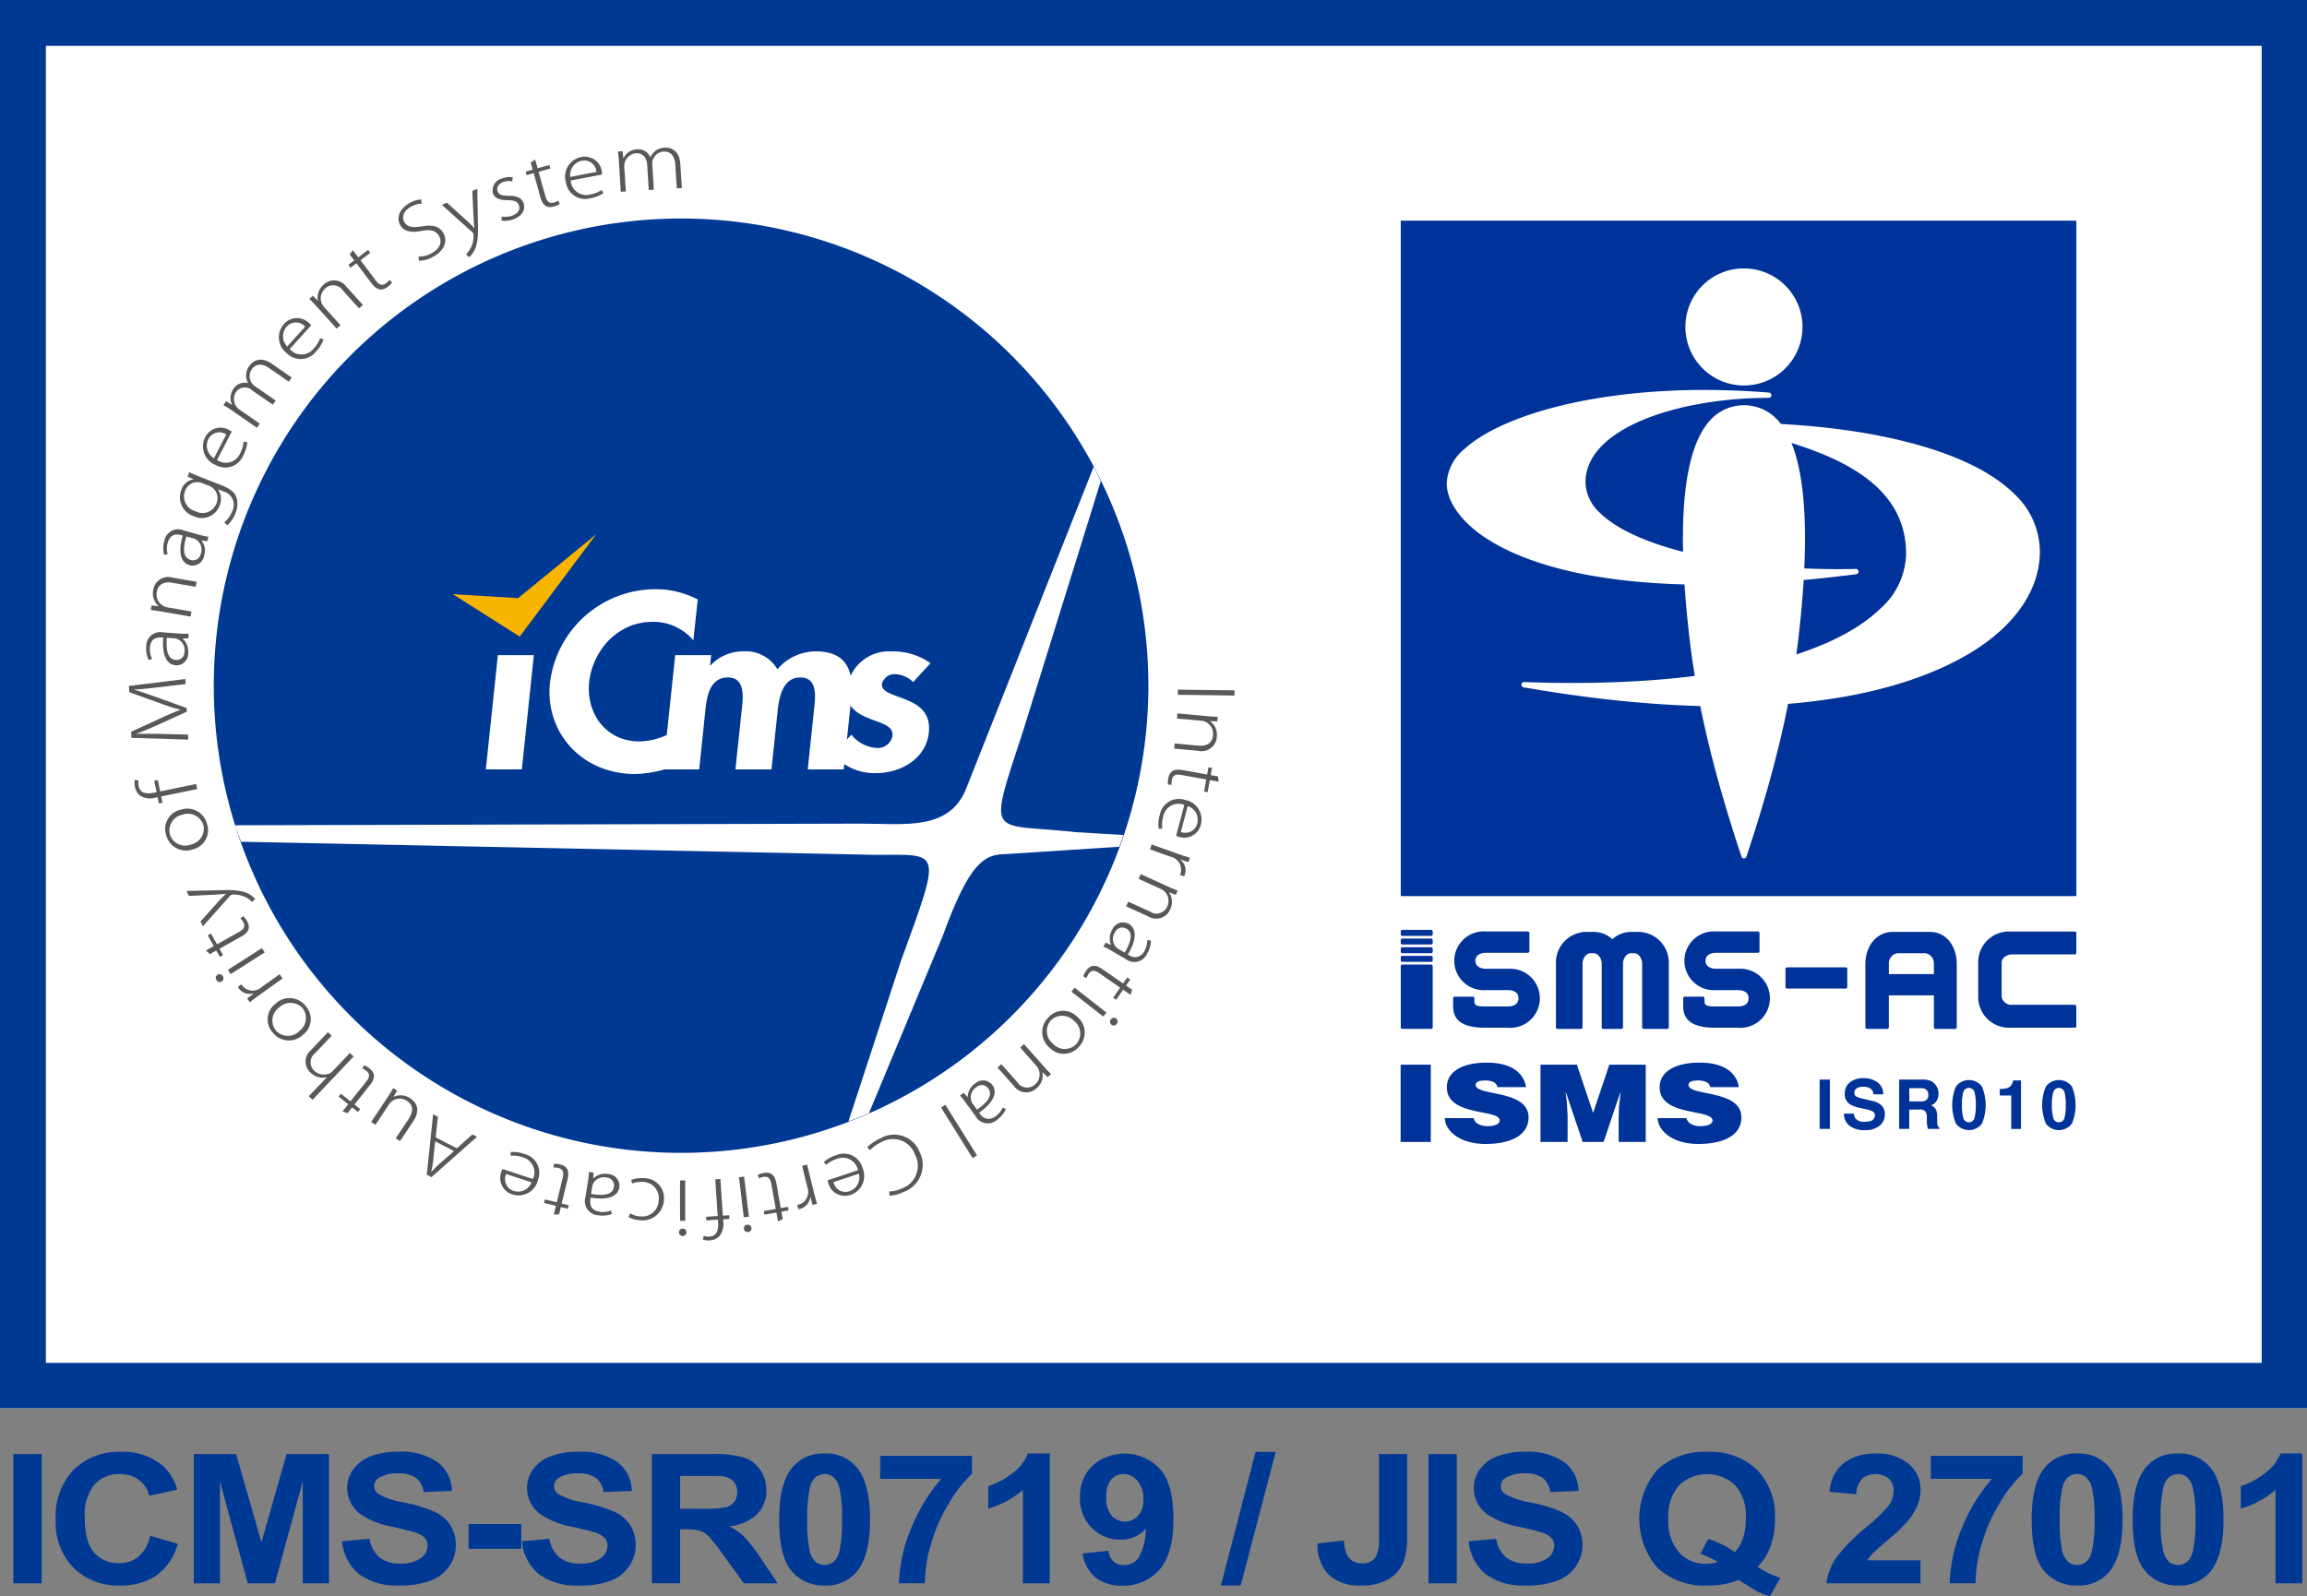 <svg xmlns="http://www.w3.org/2000/svg" xmlns:xlink="http://www.w3.org/1999/xlink" width="295" height="204.176" viewBox="0 0 295 204.176">
  <rect x="0" y="0" width="295" height="204.176" fill="#808080" stroke="none"/>
  <defs>
    <clipPath id="clip-path">
      <rect id="長方形_283" data-name="長方形 283" width="295" height="204.176" fill="none"/>
    </clipPath>
    <clipPath id="clip-path-2">
      <rect id="長方形_286" data-name="長方形 286" width="105.774" height="137.51" fill="none"/>
    </clipPath>
  </defs>
  <g id="グループ_435" data-name="グループ 435" transform="translate(-1385 -16376)">
    <rect id="長方形_288" data-name="長方形 288" width="295" height="180.12" transform="translate(1385 16376)" fill="#fff"/>
    <g id="グループ_434" data-name="グループ 434" transform="translate(1385 16376)">
      <g id="グループ_431" data-name="グループ 431">
        <g id="グループ_430" data-name="グループ 430" clip-path="url(#clip-path)">
          <path id="パス_150" data-name="パス 150" d="M134.892,75.482A59.754,59.754,0,1,1,75.14,15.73a59.757,59.757,0,0,1,59.752,59.752" transform="translate(11.952 12.221)" fill="#003994"/>
          <path id="パス_151" data-name="パス 151" d="M124.381,80.339c-10.937-1.221-11.319,1.151-6.79-12.648l10.024-32.237c-.307-.618-.577-1.258-.9-1.864l-16.2,40.9c-2.091,5.741-7.9,4.762-13.64,4.762l-79.959.211c.222.72.524,1.4.771,2.106l81.161,1.676c8.336,0,8.5-.942,3.22,13.553L95.35,117.341c.88-.336,1.759-.67,2.619-1.045l9.46-22.736c3.357-9.235,5.247-10.415,8.062-10.415l14.489-.938c.181-.5.373-.992.547-1.5Z" transform="translate(13.142 26.097)" fill="#fff"/>
          <path id="パス_152" data-name="パス 152" d="M39.567,61.774H34.962L36.5,47.156H41.1Z" transform="translate(27.162 36.636)" fill="#fff"/>
          <path id="パス_153" data-name="パス 153" d="M57.942,48.964a6.689,6.689,0,0,0-5.206-2.379c-4.647,0-7.712,3.867-8.121,7.738-.4,3.779,1.963,7.563,6.473,7.563a8.846,8.846,0,0,0,5.75-2.376l-.549,5.2a15.032,15.032,0,0,1-5.768,1.342c-6.973,0-11.571-5.446-10.917-11.637a13.6,13.6,0,0,1,13.5-12A11.652,11.652,0,0,1,58.5,43.726Z" transform="translate(30.721 32.95)" fill="#fff"/>
          <path id="パス_154" data-name="パス 154" d="M53.726,48.674h.066a5.645,5.645,0,0,1,4.14-1.786,4.694,4.694,0,0,1,4.4,2.287,6.456,6.456,0,0,1,4.949-2.287c4.108,0,4.831,2.793,4.5,5.983l-.968,9.11h-4.6l.808-7.685c.149-1.425.528-4.074-1.745-4.074-2.5,0-2.783,3.065-2.946,4.588l-.753,7.172H56.967l.782-7.417c.146-1.423.652-4.343-1.747-4.343-2.571,0-2.756,3.037-2.921,4.588l-.75,7.172H47.722l1.541-14.617h4.6Z" transform="translate(37.076 36.428)" fill="#fff"/>
          <path id="パス_155" data-name="パス 155" d="M70.191,50.815A3.48,3.48,0,0,0,67.858,49.8a1.645,1.645,0,0,0-1.651,1.256c-.108,1.073,1.544,1.365,3.117,2.026,1.61.649,3.143,1.67,2.88,4.2-.345,3.241-3.437,5.178-6.827,5.178a6.952,6.952,0,0,1-5.436-2.436L62.3,57.542a4.466,4.466,0,0,0,3.252,1.7,1.889,1.889,0,0,0,2-1.571c.132-1.283-1.445-1.581-2.989-2.209s-3.076-1.484-2.822-3.838a5.392,5.392,0,0,1,5.633-4.732A8.308,8.308,0,0,1,72.416,48.4Z" transform="translate(46.57 36.428)" fill="#fff"/>
          <path id="パス_156" data-name="パス 156" d="M50.928,38.456,40.94,46.633l-8.357-.514,8.561,5.427Z" transform="translate(25.314 29.877)" fill="#f8b500"/>
          <path id="パス_157" data-name="パス 157" d="M92.014,49.738,92,50.4l-7.243-.1.007-.657Z" transform="translate(65.852 38.566)" fill="#595857"/>
          <path id="パス_158" data-name="パス 158" d="M84.495,55.852l.062-.656,3.04.281c.913.085,1.766-.21,1.871-1.342A1.671,1.671,0,0,0,88.035,52.3l-3.182-.293.059-.656,3.888.359c.5.046.856.059,1.26.075l-.052.592-.9-.034v.023a2.149,2.149,0,0,1,.839,2.008,1.925,1.925,0,0,1-2.328,1.766Z" transform="translate(65.646 39.897)" fill="#595857"/>
          <path id="パス_159" data-name="パス 159" d="M90.453,56.4l.094.673-1.139-.2-.277,1.544-.462-.085.281-1.542-3.206-.579c-.65-.117-1.084.034-1.187.617a1.909,1.909,0,0,0-.028.633l-.462-.018a2.346,2.346,0,0,1,.028-.8c.211-1.169,1.068-1.189,1.839-1.052l3.127.563.167-.917.46.082-.165.92Z" transform="translate(65.295 42.908)" fill="#595857"/>
          <path id="パス_160" data-name="パス 160" d="M83.4,61.33a4.22,4.22,0,0,1,.146-1.805,2.478,2.478,0,0,1,3.193-1.9A2.549,2.549,0,0,1,88.79,60.8a2.183,2.183,0,0,1-2.841,1.539c-.139-.039-.219-.069-.327-.11l1.057-3.957a1.977,1.977,0,0,0-2.692,1.457,3.541,3.541,0,0,0-.119,1.562Zm2.834.391a1.564,1.564,0,0,0,2.107-1.1,1.844,1.844,0,0,0-1.231-2.2Z" transform="translate(64.763 44.684)" fill="#595857"/>
          <path id="パス_161" data-name="パス 161" d="M86.578,64.672a1.329,1.329,0,0,0,.114-.259,1.685,1.685,0,0,0-1.249-2.045l-2.692-.956.219-.622L86.4,62.01c.49.172.968.332,1.466.476l-.2.556-.981-.325-.014.039a1.716,1.716,0,0,1,.547,1.884,1.678,1.678,0,0,1-.107.22Z" transform="translate(64.291 47.228)" fill="#595857"/>
          <path id="パス_162" data-name="パス 162" d="M81.038,67.039l.274-.6,2.777,1.267a1.482,1.482,0,0,0,2.207-.652,1.671,1.671,0,0,0-.746-2.205l-2.912-1.324.275-.6,3.554,1.619c.451.206.791.336,1.162.485l-.247.54-.839-.325-.007.021a2.15,2.15,0,0,1,.131,2.17,1.926,1.926,0,0,1-2.779.9Z" transform="translate(62.96 48.887)" fill="#595857"/>
          <path id="パス_163" data-name="パス 163" d="M80.5,70.064a7.613,7.613,0,0,0-1.1-.556l.3-.524.656.3.018-.027a2.132,2.132,0,0,1,.172-1.949,1.5,1.5,0,0,1,2.083-.729c1.048.613,1.059,1.979-.091,3.913a1.329,1.329,0,0,0,2.1-.41,2.7,2.7,0,0,0,.378-1.413l.462.046a3.4,3.4,0,0,1-.473,1.677,1.8,1.8,0,0,1-2.761.688Zm1.631.2c.6-1.038,1.263-2.443.226-3.049a1,1,0,0,0-1.448.421,1.526,1.526,0,0,0,.3,2.09Z" transform="translate(61.689 51.58)" fill="#595857"/>
          <path id="パス_164" data-name="パス 164" d="M84.2,72.583l-.2.65-.949-.657-.894,1.29-.382-.268.892-1.288-2.676-1.857c-.542-.375-1-.423-1.336.068a1.923,1.923,0,0,0-.284.563l-.414-.208a2.356,2.356,0,0,1,.361-.72c.677-.976,1.462-.638,2.107-.192l2.614,1.812.53-.768.386.268-.535.766Z" transform="translate(60.567 54.015)" fill="#595857"/>
          <path id="パス_165" data-name="パス 165" d="M77.1,71.611l.407-.517,4.067,3.181-.4.517Zm5.054,3.533a.476.476,0,0,1,.677-.091.483.483,0,0,1,.062.682.463.463,0,0,1-.67.1.47.47,0,0,1-.069-.689" transform="translate(59.903 55.234)" fill="#595857"/>
          <path id="パス_166" data-name="パス 166" d="M75.965,77.5a2.6,2.6,0,0,1-.215-3.845,2.509,2.509,0,0,1,3.719-.139,2.6,2.6,0,0,1,.222,3.836,2.5,2.5,0,0,1-3.726.147m3.387-.485a2.041,2.041,0,0,0-.313-2.987A2.064,2.064,0,0,0,76.086,74a2.092,2.092,0,0,0,.306,2.991,2.045,2.045,0,0,0,2.96.03" transform="translate(58.27 56.53)" fill="#595857"/>
          <path id="パス_167" data-name="パス 167" d="M71.786,78.159l.492-.437,2.027,2.287a1.482,1.482,0,0,0,2.28.3,1.667,1.667,0,0,0,.211-2.317l-2.12-2.4.489-.439,2.593,2.925c.33.371.583.629.869.915l-.444.393-.636-.634-.018.012a2.151,2.151,0,0,1-.755,2.04,1.929,1.929,0,0,1-2.909-.306Z" transform="translate(55.772 58.391)" fill="#595857"/>
          <path id="パス_168" data-name="パス 168" d="M69.859,80.665a8.034,8.034,0,0,0-.78-.956l.489-.354.478.537.028-.018a2.127,2.127,0,0,1,.947-1.711,1.5,1.5,0,0,1,2.2.181c.709.981.163,2.237-1.672,3.538a1.327,1.327,0,0,0,2.083.474,2.667,2.667,0,0,0,.922-1.134l.4.227a3.416,3.416,0,0,1-1.111,1.343,1.8,1.8,0,0,1-2.8-.5Zm1.411.844c.97-.7,2.148-1.716,1.443-2.69a1,1,0,0,0-1.5-.206,1.531,1.531,0,0,0-.577,2.031Z" transform="translate(53.669 60.426)" fill="#595857"/>
          <rect id="長方形_278" data-name="長方形 278" width="0.657" height="7.627" transform="translate(120.332 141.661) rotate(-31.973)" fill="#595857"/>
          <path id="パス_169" data-name="パス 169" d="M62.407,83.284a5.651,5.651,0,0,1,1.77-1.185,3.478,3.478,0,0,1,4.938,1.8A3.666,3.666,0,0,1,67.034,89a4.287,4.287,0,0,1-1.768.469l-.037-.538a4.078,4.078,0,0,0,1.6-.384,3.064,3.064,0,0,0,1.67-4.369,2.975,2.975,0,0,0-4.289-1.551,4.658,4.658,0,0,0-1.448,1.018Z" transform="translate(48.485 63.465)" fill="#595857"/>
          <path id="パス_170" data-name="パス 170" d="M59.29,84.1a4.212,4.212,0,0,1,1.589-.872,2.474,2.474,0,0,1,3.346,1.624,2.546,2.546,0,0,1-1.53,3.456,2.18,2.18,0,0,1-2.847-1.526,3.029,3.029,0,0,1-.087-.334l3.884-1.292a1.978,1.978,0,0,0-2.7-1.448,3.49,3.49,0,0,0-1.366.759Zm1.228,2.578A1.569,1.569,0,0,0,62.6,87.831,1.843,1.843,0,0,0,63.759,85.6Z" transform="translate(46.063 64.524)" fill="#595857"/>
          <path id="パス_171" data-name="パス 171" d="M57.372,88.977a1.321,1.321,0,0,0,.281-.05,1.684,1.684,0,0,0,1.02-2.168l-.679-2.772.638-.158.867,3.534c.123.5.254.988.407,1.482l-.576.142-.268-1L59.021,88a1.721,1.721,0,0,1-1.27,1.493,2.276,2.276,0,0,1-.243.03Z" transform="translate(44.573 65.128)" fill="#595857"/>
          <path id="パス_172" data-name="パス 172" d="M57.718,90.331l-.6.318-.2-1.137-1.548.274-.08-.458,1.544-.277-.569-3.2c-.116-.652-.407-1.008-.99-.9a1.905,1.905,0,0,0-.6.19l-.142-.437a2.368,2.368,0,0,1,.764-.256c1.169-.206,1.482.592,1.621,1.363l.551,3.131.92-.162.084.46-.92.163Z" transform="translate(42.367 65.581)" fill="#595857"/>
          <path id="パス_173" data-name="パス 173" d="M53.18,84.773l.652-.078.615,5.13-.656.078Zm1.059,6.077a.472.472,0,0,1,.538.416.478.478,0,0,1-.437.522.472.472,0,1,1-.1-.938" transform="translate(41.316 65.801)" fill="#595857"/>
          <path id="パス_174" data-name="パス 174" d="M53.187,90.305a2.443,2.443,0,0,1-.5,1.882,1.924,1.924,0,0,1-1.263.535,2,2,0,0,1-.851-.117l.142-.467a1.561,1.561,0,0,0,.705.1c1.006-.068,1.173-.926,1.111-1.876l-.021-.295-1.482.1L51,89.7l1.482-.1-.316-4.689.659-.043.313,4.688.816-.055.03.466-.816.053Z" transform="translate(39.294 65.935)" fill="#595857"/>
          <path id="パス_175" data-name="パス 175" d="M49.345,91.131a.473.473,0,0,1,.489.474.486.486,0,0,1-.5.469.472.472,0,1,1,.011-.944m-.334-6.161.659,0v5.165l-.656,0Z" transform="translate(37.948 66.014)" fill="#595857"/>
          <path id="パス_176" data-name="パス 176" d="M45.576,85.026a4.06,4.06,0,0,1,1.642-.213,2.538,2.538,0,0,1,2.543,2.809,2.73,2.73,0,0,1-3.115,2.559,3.2,3.2,0,0,1-1.42-.4l.233-.466a2.8,2.8,0,0,0,1.272.386,2.109,2.109,0,0,0,2.362-2.084,2.068,2.068,0,0,0-2.013-2.326,3.378,3.378,0,0,0-1.386.2Z" transform="translate(35.137 65.884)" fill="#595857"/>
          <path id="パス_177" data-name="パス 177" d="M42.465,85.583a7.768,7.768,0,0,0,.123-1.228l.6.1-.043.718.032.005a2.123,2.123,0,0,1,1.88-.544,1.5,1.5,0,0,1,1.43,1.679c-.187,1.2-1.461,1.7-3.678,1.329-.08.5-.254,1.583,1.141,1.805a2.683,2.683,0,0,0,1.455-.156l.121.444a3.33,3.33,0,0,1-1.734.169,1.8,1.8,0,0,1-1.638-2.328Zm.4,1.592c1.183.187,2.735.3,2.923-.89a1,1,0,0,0-.917-1.2,1.524,1.524,0,0,0-1.839,1.031Z" transform="translate(32.714 65.537)" fill="#595857"/>
          <path id="パス_178" data-name="パス 178" d="M41.084,90.221l-.681.053.272-1.123-1.528-.37.112-.453,1.526.368.764-3.166c.153-.638.03-1.08-.546-1.221a2.048,2.048,0,0,0-.631-.062l.048-.462a2.414,2.414,0,0,1,.8.076c1.153.279,1.121,1.135.936,1.9l-.745,3.1.9.215-.107.453-.906-.217Z" transform="translate(30.414 65.087)" fill="#595857"/>
          <path id="パス_179" data-name="パス 179" d="M37.307,82.938a4.18,4.18,0,0,1,1.795.251,2.477,2.477,0,0,1,1.715,3.3,2.549,2.549,0,0,1-3.293,1.859,2.181,2.181,0,0,1-1.372-2.928c.044-.133.084-.213.128-.316l3.888,1.281a1.976,1.976,0,0,0-1.3-2.77,3.5,3.5,0,0,0-1.548-.21Zm-.558,2.8a1.572,1.572,0,0,0,.983,2.175,1.846,1.846,0,0,0,2.262-1.1Z" transform="translate(27.979 64.421)" fill="#595857"/>
          <path id="パス_180" data-name="パス 180" d="M31.527,80.208l.611.315-.288,2.646,2.712,1.393,1.974-1.775.593.306-5.818,5.155-.6-.309Zm.258,3.461-.259,2.5c-.071.533-.149.963-.24,1.391l.027.014a12.164,12.164,0,0,1,.968-.972l1.91-1.693Z" transform="translate(23.859 62.315)" fill="#595857"/>
          <path id="パス_181" data-name="パス 181" d="M28.855,79.432c.27-.407.485-.766.677-1.109l.5.332-.451.755.025.018a2.178,2.178,0,0,1,2.131.226c.645.428,1.391,1.359.35,2.925l-1.683,2.529-.549-.364,1.615-2.424c.6-.906.732-1.748-.163-2.344a1.637,1.637,0,0,0-2.264.361l-1.786,2.687-.549-.362Z" transform="translate(20.751 60.85)" fill="#595857"/>
          <path id="パス_182" data-name="パス 182" d="M25.512,82.8l-.638-.24.721-.906-1.23-.976.293-.366,1.228.977,2.027-2.545c.412-.514.489-.967.023-1.338a1.976,1.976,0,0,0-.54-.323l.235-.4a2.31,2.31,0,0,1,.691.405c.929.741.538,1.505.052,2.116L26.393,81.7l.729.581-.291.366-.729-.583Z" transform="translate(18.93 59.582)" fill="#595857"/>
          <path id="パス_183" data-name="パス 183" d="M24.851,74.3l.48.451L23.213,76.98a1.465,1.465,0,0,0-.1,2.262,1.782,1.782,0,0,0,1.965.322,1.193,1.193,0,0,0,.389-.3l2.186-2.306.48.453-5.251,5.533-.48-.453,2.294-2.415-.018-.016a2.223,2.223,0,0,1-2.043-.572,1.916,1.916,0,0,1,.055-2.911Z" transform="translate(17.086 57.723)" fill="#595857"/>
          <path id="パス_184" data-name="パス 184" d="M20.263,72.568a2.6,2.6,0,0,1,3.838.268,2.507,2.507,0,0,1-.327,3.707,2.6,2.6,0,0,1-3.835-.258,2.5,2.5,0,0,1,.323-3.717m.055,3.422a2.039,2.039,0,0,0,3,.064,2.059,2.059,0,0,0,.407-2.923,2.089,2.089,0,0,0-3.008-.073,2.043,2.043,0,0,0-.4,2.932" transform="translate(14.964 55.817)" fill="#595857"/>
          <path id="パス_185" data-name="パス 185" d="M17.582,71.406a1.313,1.313,0,0,0,.153.245,1.686,1.686,0,0,0,2.392.14l2.317-1.663.386.535-2.957,2.118c-.419.3-.826.6-1.228.931l-.345-.485.826-.615-.025-.037a1.728,1.728,0,0,1-1.859-.625,2.086,2.086,0,0,1-.119-.215Z" transform="translate(13.304 54.484)" fill="#595857"/>
          <path id="パス_186" data-name="パス 186" d="M16.414,71.827a.474.474,0,1,1-.8.5.463.463,0,0,1,.131-.663.471.471,0,0,1,.673.165m5.018-3.582.354.556-4.359,2.772-.354-.556Z" transform="translate(12.061 53.021)" fill="#595857"/>
          <path id="パス_187" data-name="パス 187" d="M15.317,70.8l-.5-.462,1.009-.563-.768-1.372.41-.229.768,1.374,2.838-1.59c.576-.32.819-.711.528-1.23a1.954,1.954,0,0,0-.378-.5l.368-.281a2.431,2.431,0,0,1,.49.64c.579,1.036-.073,1.594-.757,1.976l-2.774,1.551.455.816-.409.227-.455-.814Z" transform="translate(11.512 51.235)" fill="#595857"/>
          <path id="パス_188" data-name="パス 188" d="M13.427,64.181l4.1-.091c2.022-.057,3.627-.069,4.661,1.112l-.364.389a3.276,3.276,0,0,0-2.669-.929.618.618,0,0,0-.174.147L15.51,68.7l-.291-.631,2.4-2.678c.268-.284.586-.6.837-.828l-.007-.021c-.332.037-.761.069-1.2.1l-3.533.179Z" transform="translate(10.432 49.778)" fill="#595857"/>
          <path id="パス_189" data-name="パス 189" d="M13.833,58.351a2.607,2.607,0,0,1,3.4,1.814,2.515,2.515,0,0,1-1.821,3.25,2.6,2.6,0,0,1-3.39-1.805,2.5,2.5,0,0,1,1.812-3.259M12.486,61.5a2.034,2.034,0,0,0,2.71,1.285,2.06,2.06,0,0,0,1.569-2.5,2.091,2.091,0,0,0-2.717-1.294A2.041,2.041,0,0,0,12.486,61.5" transform="translate(9.24 45.227)" fill="#595857"/>
          <path id="パス_190" data-name="パス 190" d="M12.356,58.414a2.422,2.422,0,0,1-1.93-.245,1.89,1.89,0,0,1-.7-1.178,2.03,2.03,0,0,1,0-.855l.482.075a1.663,1.663,0,0,0,0,.714c.2.988,1.079,1.036,2.006.848l.288-.062-.3-1.454.458-.1.3,1.459,4.6-.947.131.647-4.6.942.163.8-.458.094-.163-.8Z" transform="translate(7.521 43.613)" fill="#595857"/>
          <path id="パス_191" data-name="パス 191" d="M16.494,48.878l.032.645-3.378.4c-1.071.124-2.363.274-3.175.3v.03c.816.238,1.69.537,2.76.92l3.932,1.411.02.467L13,54.731c-1.086.487-1.956.858-2.756,1.134v.03c.862-.02,2.1-.02,3.291.009l3.3.084.032.636L9.6,56.4l-.037-.773L13.5,53.812c.906-.416,1.619-.716,2.333-.974l0-.041a23.074,23.074,0,0,1-2.406-.757l-4.1-1.477-.043-.8Z" transform="translate(7.208 37.974)" fill="#595857"/>
          <path id="パス_192" data-name="パス 192" d="M14.715,45.671a7.788,7.788,0,0,0,1.235.016l-.044.6-.718.021,0,.032a2.135,2.135,0,0,1,.7,1.827,1.5,1.5,0,0,1-1.551,1.569c-1.21-.087-1.821-1.313-1.638-3.556-.5-.036-1.6-.114-1.7,1.292a2.7,2.7,0,0,0,.281,1.436l-.434.158a3.371,3.371,0,0,1-.315-1.713,1.8,1.8,0,0,1,2.178-1.83Zm-1.551.538c-.084,1.194-.062,2.749,1.135,2.838a1,1,0,0,0,1.118-1.016,1.528,1.528,0,0,0-1.183-1.745Z" transform="translate(8.171 35.363)" fill="#595857"/>
          <path id="パス_193" data-name="パス 193" d="M16.715,42.132l-.112.647-3.008-.521c-.906-.156-1.777.068-1.971,1.187A1.668,1.668,0,0,0,12.9,45.391l3.152.547-.112.647L12.1,45.919c-.489-.085-.849-.126-1.249-.174l.1-.586.9.1,0-.021a2.156,2.156,0,0,1-.681-2.067A1.933,1.933,0,0,1,13.63,41.6Z" transform="translate(8.426 32.28)" fill="#595857"/>
          <path id="パス_194" data-name="パス 194" d="M16.322,38.779a7.994,7.994,0,0,0,1.208.259l-.163.583-.711-.121-.007.03a2.131,2.131,0,0,1,.322,1.93,1.5,1.5,0,0,1-1.828,1.23c-1.169-.325-1.523-1.647-.9-3.808-.489-.137-1.548-.434-1.926.928a2.691,2.691,0,0,0-.011,1.462l-.455.069a3.4,3.4,0,0,1,.028-1.741,1.8,1.8,0,0,1,2.5-1.363ZM14.694,39c-.323,1.155-.608,2.683.553,3a1,1,0,0,0,1.294-.771,1.529,1.529,0,0,0-.816-1.947Z" transform="translate(9.129 29.615)" fill="#595857"/>
          <path id="パス_195" data-name="パス 195" d="M14.147,33.99c.338.162.7.329,1.253.547l2.847,1.112c1.226.483,1.725.986,1.933,1.58a3.016,3.016,0,0,1-.135,2.022,3.655,3.655,0,0,1-1.052,1.525l-.364-.37a3.376,3.376,0,0,0,.99-1.4,1.771,1.771,0,0,0-1.157-2.571l-.649-.258-.007.021A2.112,2.112,0,0,1,18,38.322a2.419,2.419,0,0,1-3.245,1.317,2.561,2.561,0,0,1-1.635-3.365,1.976,1.976,0,0,1,1.562-1.368l.007-.021-.761-.331Zm1.587,1.372A1.667,1.667,0,0,0,13.6,36.391a1.965,1.965,0,0,0,1.35,2.6,1.9,1.9,0,0,0,2.672-1.015,1.708,1.708,0,0,0-.9-2.234Z" transform="translate(10.058 26.407)" fill="#595857"/>
          <path id="パス_196" data-name="パス 196" d="M20.273,32.636a4.19,4.19,0,0,1-.531,1.732,2.476,2.476,0,0,1-3.529,1.173A2.552,2.552,0,0,1,14.9,32,2.183,2.183,0,0,1,18,31.1a3.143,3.143,0,0,1,.295.178l-1.88,3.637a1.977,1.977,0,0,0,2.943-.844,3.526,3.526,0,0,0,.448-1.5Zm-2.68-.99a1.568,1.568,0,0,0-2.3.625,1.846,1.846,0,0,0,.732,2.408Z" transform="translate(11.341 23.923)" fill="#595857"/>
          <path id="パス_197" data-name="パス 197" d="M24.8,28.169l-.368.531-2.472-1.713c-.9-.625-1.734-.633-2.28.153a1.545,1.545,0,0,0,.371,2.1l2.708,1.875-.368.533L19.738,29.81a1.365,1.365,0,0,0-2.054.217,1.649,1.649,0,0,0,.419,2.228l2.617,1.809-.368.531-3.214-2.223c-.405-.283-.718-.469-1.057-.682l.336-.489.757.471.011-.016a2,2,0,0,1,.208-2.077,1.676,1.676,0,0,1,1.812-.693l.012-.016a2.047,2.047,0,0,1,.185-2.2c.343-.5,1.318-1.333,2.873-.256Z" transform="translate(12.494 20.117)" fill="#595857"/>
          <path id="パス_198" data-name="パス 198" d="M25.769,25.64a4.126,4.126,0,0,1-.951,1.541,2.481,2.481,0,0,1-3.714.236,2.546,2.546,0,0,1-.368-3.764,2.179,2.179,0,0,1,3.229-.073,2.544,2.544,0,0,1,.24.245l-2.742,3.039A1.971,1.971,0,0,0,24.52,26.8a3.529,3.529,0,0,0,.819-1.334ZM23.431,24a1.569,1.569,0,0,0-2.385.02,1.852,1.852,0,0,0,.094,2.516Z" transform="translate(15.59 17.782)" fill="#595857"/>
          <path id="パス_199" data-name="パス 199" d="M29.108,23.321l-.489.441L26.571,21.5a1.483,1.483,0,0,0-2.283-.279,1.668,1.668,0,0,0-.187,2.321l2.145,2.374-.49.441-2.616-2.9c-.334-.37-.593-.622-.88-.906l.442-.4.638.629.018-.014A2.162,2.162,0,0,1,24.1,20.72,1.93,1.93,0,0,1,27.008,21Z" transform="translate(17.294 15.68)" fill="#595857"/>
          <path id="パス_200" data-name="パス 200" d="M25.245,18.578l.389-.558.7.92,1.249-.947.286.371-1.253.947,1.967,2.6c.4.526.819.709,1.292.35a1.957,1.957,0,0,0,.446-.444l.327.327a2.362,2.362,0,0,1-.562.57c-.949.716-1.594.151-2.065-.473L26.1,19.7l-.745.563-.283-.373.743-.563Z" transform="translate(19.478 13.979)" fill="#595857"/>
          <path id="パス_201" data-name="パス 201" d="M31.635,14.906a2.748,2.748,0,0,0-1.395.4c-1.07.611-1.1,1.432-.819,1.923.393.679,1.027.764,2.2.576,1.379-.227,2.26-.075,2.793.853.546.951.217,2.166-1.242,3A3.841,3.841,0,0,1,31.3,22.2l-.057-.538a3.377,3.377,0,0,0,1.736-.457c1-.576,1.311-1.425.888-2.161-.4-.688-1.02-.88-2.187-.673-1.276.27-2.283.133-2.783-.736-.531-.928-.069-2.086,1.135-2.776a3.388,3.388,0,0,1,1.548-.5Z" transform="translate(22.278 11.153)" fill="#595857"/>
          <path id="パス_202" data-name="パス 202" d="M36.326,13.584l.076,4.1c.052,2.024.059,3.627-1.125,4.661l-.389-.368a3.292,3.292,0,0,0,.942-2.665.75.75,0,0,0-.149-.172L31.8,15.651l.636-.29L35.1,17.774c.288.268.6.588.828.84l.021-.009c-.034-.332-.066-.759-.094-1.2l-.169-3.534Z" transform="translate(24.706 10.554)" fill="#595857"/>
          <path id="パス_203" data-name="パス 203" d="M37.965,13.305a2.068,2.068,0,0,0-1.151.08c-.663.238-.876.741-.723,1.171.174.487.6.565,1.42.586.983,0,1.642.211,1.9.94.32.888-.252,1.685-1.329,2.072a3.1,3.1,0,0,1-1.494.16l.044-.524a2.754,2.754,0,0,0,1.318-.1c.808-.29,1.055-.826.878-1.32s-.609-.663-1.468-.67c-.992,0-1.638-.263-1.85-.848a1.582,1.582,0,0,1,1.208-1.946,2.548,2.548,0,0,1,1.318-.128Z" transform="translate(27.532 9.903)" fill="#595857"/>
          <path id="パス_204" data-name="パス 204" d="M38.474,11.863l.569-.377.309,1.112,1.514-.421.124.451-1.514.421.876,3.136c.176.634.5.961,1.071.8A2.02,2.02,0,0,0,42,16.737l.185.423a2.272,2.272,0,0,1-.736.325c-1.143.32-1.533-.444-1.743-1.2l-.853-3.062-.9.251-.124-.451.9-.251Z" transform="translate(29.39 8.924)" fill="#595857"/>
          <path id="パス_205" data-name="パス 205" d="M45.546,15.946a4.151,4.151,0,0,1-1.686.654,2.474,2.474,0,0,1-3.106-2.045,2.545,2.545,0,0,1,1.971-3.227,2.179,2.179,0,0,1,2.621,1.885c.027.14.03.227.044.343l-4.021.773a1.975,1.975,0,0,0,2.484,1.788,3.53,3.53,0,0,0,1.454-.57Zm-.881-2.719a1.568,1.568,0,0,0-1.912-1.422,1.85,1.85,0,0,0-1.441,2.068Z" transform="translate(31.609 8.76)" fill="#595857"/>
          <path id="パス_206" data-name="パス 206" d="M52.636,15.794l-.645.039-.188-3c-.066-1.1-.572-1.754-1.526-1.7a1.547,1.547,0,0,0-1.423,1.589l.2,3.287-.649.041-.2-3.22c-.055-.9-.553-1.535-1.441-1.48a1.643,1.643,0,0,0-1.489,1.708l.2,3.174-.65.041-.238-3.9c-.032-.494-.073-.855-.119-1.256l.59-.036.1.885.025,0a1.992,1.992,0,0,1,1.756-1.121,1.666,1.666,0,0,1,1.665,1l.025,0a2.042,2.042,0,0,1,1.836-1.212c.6-.039,1.864.211,1.979,2.1Z" transform="translate(34.552 8.255)" fill="#595857"/>
          <path id="パス_207" data-name="パス 207" d="M0,0H0V180.122H295V0ZM289.205,174.321H5.867V5.866H289.205Z" fill="#003994" fill-rule="evenodd"/>
          <rect id="長方形_279" data-name="長方形 279" width="3.614" height="16.536" transform="translate(1.709 185.983)" fill="#003994"/>
          <path id="パス_208" data-name="パス 208" d="M16.1,115.244l3.5,1.027a7.208,7.208,0,0,1-2.68,4.021,8.089,8.089,0,0,1-4.755,1.313,8.029,8.029,0,0,1-5.862-2.25,8.223,8.223,0,0,1-2.3-6.152,8.618,8.618,0,0,1,2.308-6.413,8.252,8.252,0,0,1,6.068-2.285,7.808,7.808,0,0,1,5.336,1.795,6.406,6.406,0,0,1,1.832,3.046l-3.577.789a3.48,3.48,0,0,0-1.326-2.031,4.008,4.008,0,0,0-2.449-.745,4.223,4.223,0,0,0-3.229,1.322,6.1,6.1,0,0,0-1.24,4.273q0,3.137,1.221,4.467a4.112,4.112,0,0,0,3.175,1.331,3.8,3.8,0,0,0,2.479-.848,4.793,4.793,0,0,0,1.489-2.662" transform="translate(3.118 81.192)" fill="#003994"/>
          <path id="パス_209" data-name="パス 209" d="M13.944,121.2V104.665h5.409l3.248,11.28,3.211-11.28h5.421V121.2H27.875V108.185L24.323,121.2H20.842L17.3,108.185V121.2Z" transform="translate(10.833 81.316)" fill="#003994"/>
          <path id="パス_210" data-name="パス 210" d="M24.616,115.945l3.517-.316a3.866,3.866,0,0,0,1.288,2.4,4.109,4.109,0,0,0,2.619.766,4.266,4.266,0,0,0,2.632-.681,1.985,1.985,0,0,0,.885-1.6,1.439,1.439,0,0,0-.371-1,3.037,3.037,0,0,0-1.3-.718q-.634-.2-2.895-.721a10.207,10.207,0,0,1-4.078-1.637,4.169,4.169,0,0,1-1.649-3.326,4.03,4.03,0,0,1,.777-2.363,4.8,4.8,0,0,1,2.234-1.674,9.61,9.61,0,0,1,3.524-.576,8,8,0,0,1,5.073,1.365,4.663,4.663,0,0,1,1.788,3.643l-3.612.147a2.772,2.772,0,0,0-1-1.832,3.866,3.866,0,0,0-2.29-.56,4.375,4.375,0,0,0-2.466.6,1.18,1.18,0,0,0-.574,1.025,1.247,1.247,0,0,0,.537,1.006,10.024,10.024,0,0,0,3.321,1.1,18.611,18.611,0,0,1,3.9,1.191,4.891,4.891,0,0,1,1.978,1.681,4.863,4.863,0,0,1-.14,5.293,5.05,5.05,0,0,1-2.417,1.846,10.918,10.918,0,0,1-3.9.6,8.2,8.2,0,0,1-5.215-1.448,6.138,6.138,0,0,1-2.173-4.224" transform="translate(19.125 81.193)" fill="#003994"/>
          <rect id="長方形_280" data-name="長方形 280" width="6.74" height="3.168" transform="translate(59.919 194.938)" fill="#003994"/>
          <path id="パス_211" data-name="パス 211" d="M37.563,115.945l3.515-.316a3.866,3.866,0,0,0,1.288,2.4,4.109,4.109,0,0,0,2.619.766,4.263,4.263,0,0,0,2.632-.681,1.985,1.985,0,0,0,.885-1.6,1.439,1.439,0,0,0-.371-1,3.037,3.037,0,0,0-1.3-.718q-.634-.2-2.895-.721a10.207,10.207,0,0,1-4.078-1.637,4.169,4.169,0,0,1-1.649-3.326,4.03,4.03,0,0,1,.777-2.363,4.8,4.8,0,0,1,2.234-1.674,9.61,9.61,0,0,1,3.524-.576,8,8,0,0,1,5.073,1.365,4.663,4.663,0,0,1,1.788,3.643l-3.612.147a2.772,2.772,0,0,0-1-1.832,3.866,3.866,0,0,0-2.29-.56,4.375,4.375,0,0,0-2.466.6,1.18,1.18,0,0,0-.574,1.025A1.244,1.244,0,0,0,42.2,109.9a10.009,10.009,0,0,0,3.319,1.1,18.61,18.61,0,0,1,3.9,1.191,4.891,4.891,0,0,1,1.978,1.681,4.863,4.863,0,0,1-.14,5.293,5.05,5.05,0,0,1-2.417,1.846,10.918,10.918,0,0,1-3.895.6,8.2,8.2,0,0,1-5.215-1.448,6.129,6.129,0,0,1-2.171-4.224" transform="translate(29.183 81.193)" fill="#003994"/>
          <path id="パス_212" data-name="パス 212" d="M46.909,121.2V104.665h7.607a14.036,14.036,0,0,1,4.169.446,4.045,4.045,0,0,1,2.083,1.585,4.5,4.5,0,0,1,.782,2.6,4.22,4.22,0,0,1-1.185,3.074,5.878,5.878,0,0,1-3.541,1.528,8.436,8.436,0,0,1,1.937,1.388,18.85,18.85,0,0,1,2.056,2.685L63,121.2H58.679l-2.612-3.6a23.474,23.474,0,0,0-1.907-2.429,2.783,2.783,0,0,0-1.086-.689,6.476,6.476,0,0,0-1.82-.187h-.732v6.9Zm3.614-9.542H53.2a14.968,14.968,0,0,0,3.248-.2,1.932,1.932,0,0,0,1.013-.7,2.025,2.025,0,0,0,.366-1.24,1.882,1.882,0,0,0-.483-1.349,2.276,2.276,0,0,0-1.361-.647q-.44-.059-2.637-.057h-2.82Z" transform="translate(36.444 81.316)" fill="#003994"/>
          <path id="パス_213" data-name="パス 213" d="M61.881,104.627a5.06,5.06,0,0,1,4.066,1.715q1.746,2.031,1.747,6.733t-1.759,6.747a5.052,5.052,0,0,1-4.053,1.69,5.287,5.287,0,0,1-4.213-1.855q-1.6-1.855-1.6-6.614,0-4.67,1.759-6.722a5.054,5.054,0,0,1,4.053-1.693m0,2.628a1.8,1.8,0,0,0-1.111.368,2.4,2.4,0,0,0-.757,1.313,16.772,16.772,0,0,0-.354,4.138,16.692,16.692,0,0,0,.316,4,2.751,2.751,0,0,0,.8,1.45,1.871,1.871,0,0,0,2.216-.005,2.4,2.4,0,0,0,.757-1.313,16.656,16.656,0,0,0,.354-4.131,16.7,16.7,0,0,0-.316-4,2.786,2.786,0,0,0-.8-1.454,1.773,1.773,0,0,0-1.105-.368" transform="translate(43.561 81.286)" fill="#003994"/>
          <path id="パス_214" data-name="パス 214" d="M63.34,107.737v-2.944H75.075v2.3a17.156,17.156,0,0,0-2.955,3.79,21.15,21.15,0,0,0-2.29,5.251,18.075,18.075,0,0,0-.775,4.966H65.746a19.831,19.831,0,0,1,1.532-6.992,22.873,22.873,0,0,1,3.865-6.372Z" transform="translate(49.21 81.415)" fill="#003994"/>
          <path id="パス_215" data-name="パス 215" d="M78.982,121.23H75.551V109.284a12.074,12.074,0,0,1-4.432,2.4v-2.875a10.214,10.214,0,0,0,2.918-1.541,5.907,5.907,0,0,0,2.161-2.646h2.784Z" transform="translate(55.253 81.286)" fill="#003994"/>
          <path id="パス_216" data-name="パス 216" d="M78.058,117.406l3.321-.336a2.135,2.135,0,0,0,.634,1.386,1.98,1.98,0,0,0,1.356.451,2.265,2.265,0,0,0,1.807-.9,7.217,7.217,0,0,0,.952-3.744,4.246,4.246,0,0,1-3.236,1.386,5.024,5.024,0,0,1-3.644-1.5,5.256,5.256,0,0,1-1.532-3.92,5.343,5.343,0,0,1,1.617-4.057,6.189,6.189,0,0,1,8.59.407q1.746,1.946,1.747,6.4,0,4.536-1.82,6.543a6.1,6.1,0,0,1-4.737,2.008,5.279,5.279,0,0,1-3.4-1.032,4.861,4.861,0,0,1-1.66-3.087m7.765-6.923a3.435,3.435,0,0,0-.762-2.381,2.322,2.322,0,0,0-1.764-.846,2.043,2.043,0,0,0-1.581.693,3.346,3.346,0,0,0-.629,2.274,3.409,3.409,0,0,0,.684,2.351,2.3,2.3,0,0,0,3.376.028,2.993,2.993,0,0,0,.677-2.12" transform="translate(60.38 81.287)" fill="#003994"/>
          <path id="パス_217" data-name="パス 217" d="M87.86,121.606l4.432-17.1h2.577l-4.481,17.1Z" transform="translate(68.26 81.193)" fill="#003994"/>
          <path id="パス_218" data-name="パス 218" d="M102.666,104.666h3.6v10.468a9.942,9.942,0,0,1-.391,3.158,4.528,4.528,0,0,1-1.9,2.319,6.713,6.713,0,0,1-3.637.872,5.653,5.653,0,0,1-4.078-1.37,5.348,5.348,0,0,1-1.443-4.019l3.406-.361a4.1,4.1,0,0,0,.453,2,1.985,1.985,0,0,0,1.782.892,2.05,2.05,0,0,0,1.709-.636,4.689,4.689,0,0,0,.5-2.646Z" transform="translate(73.662 81.317)" fill="#003994"/>
          <rect id="長方形_281" data-name="長方形 281" width="3.614" height="16.536" transform="translate(182.667 185.983)" fill="#003994"/>
          <path id="パス_219" data-name="パス 219" d="M105.694,115.945l3.517-.316a3.866,3.866,0,0,0,1.288,2.4,4.109,4.109,0,0,0,2.619.766,4.261,4.261,0,0,0,2.63-.681,1.985,1.985,0,0,0,.885-1.6,1.43,1.43,0,0,0-.371-1,3.026,3.026,0,0,0-1.3-.718q-.634-.2-2.893-.721a10.184,10.184,0,0,1-4.078-1.637,4.164,4.164,0,0,1-1.649-3.326,4.04,4.04,0,0,1,.775-2.363,4.81,4.81,0,0,1,2.235-1.674,9.6,9.6,0,0,1,3.522-.576,8,8,0,0,1,5.075,1.365,4.674,4.674,0,0,1,1.788,3.643l-3.614.147a2.758,2.758,0,0,0-1-1.832,3.863,3.863,0,0,0-2.289-.56,4.376,4.376,0,0,0-2.466.6,1.176,1.176,0,0,0-.574,1.025,1.242,1.242,0,0,0,.537,1.006,9.991,9.991,0,0,0,3.321,1.1,18.645,18.645,0,0,1,3.9,1.191,4.9,4.9,0,0,1,1.978,1.681,4.872,4.872,0,0,1-.14,5.293,5.055,5.055,0,0,1-2.418,1.846,10.9,10.9,0,0,1-3.9.6,8.194,8.194,0,0,1-5.213-1.448,6.131,6.131,0,0,1-2.173-4.224" transform="translate(82.115 81.193)" fill="#003994"/>
          <path id="パス_220" data-name="パス 220" d="M133.11,119.228a12.2,12.2,0,0,0,2.893,1.4l-1.331,2.358a8.62,8.62,0,0,1-1.6-.622q-.168-.077-2.4-1.466a10.292,10.292,0,0,1-3.9.709,8.941,8.941,0,0,1-6.463-2.242,9.646,9.646,0,0,1,0-12.605,8.805,8.805,0,0,1,6.363-2.251,8.7,8.7,0,0,1,6.31,2.251,8.348,8.348,0,0,1,2.333,6.3,10.111,10.111,0,0,1-.647,3.765,7.762,7.762,0,0,1-1.562,2.4m-2.905-1.884a4.9,4.9,0,0,0,1.041-1.828,7.936,7.936,0,0,0,.348-2.457,5.962,5.962,0,0,0-1.365-4.281,5.232,5.232,0,0,0-7.165.005,5.935,5.935,0,0,0-1.374,4.275,6.069,6.069,0,0,0,1.374,4.336,4.605,4.605,0,0,0,3.474,1.439,4.555,4.555,0,0,0,1.478-.238,10.887,10.887,0,0,0-2.234-1.038l1.013-1.907a12.667,12.667,0,0,1,3.408,1.693" transform="translate(91.65 81.192)" fill="#003994"/>
          <path id="パス_221" data-name="パス 221" d="M143.465,118.287v2.943H131.437a7.277,7.277,0,0,1,1.173-3.163,21.664,21.664,0,0,1,3.858-3.964,23,23,0,0,0,2.845-2.708,3.313,3.313,0,0,0,.711-1.94,2.114,2.114,0,0,0-.618-1.629,2.784,2.784,0,0,0-3.413.028,2.948,2.948,0,0,0-.732,1.985l-3.419-.316a5.048,5.048,0,0,1,1.917-3.756,6.814,6.814,0,0,1,4.03-1.137,6.124,6.124,0,0,1,4.162,1.318,4.177,4.177,0,0,1,1.516,3.282,5.357,5.357,0,0,1-.434,2.127,8.5,8.5,0,0,1-1.375,2.115,21.131,21.131,0,0,1-2.244,2.111q-1.626,1.373-2.058,1.825a5.571,5.571,0,0,0-.7.881Z" transform="translate(102.115 81.287)" fill="#003994"/>
          <path id="パス_222" data-name="パス 222" d="M138.948,107.737v-2.944h11.735v2.3a17.209,17.209,0,0,0-2.957,3.79,21.211,21.211,0,0,0-2.289,5.251,18.143,18.143,0,0,0-.775,4.966h-3.309a19.87,19.87,0,0,1,1.532-6.992,22.837,22.837,0,0,1,3.867-6.372Z" transform="translate(107.951 81.415)" fill="#003994"/>
          <path id="パス_223" data-name="パス 223" d="M152.019,104.627a5.061,5.061,0,0,1,4.064,1.715q1.743,2.031,1.747,6.733t-1.759,6.747a5.053,5.053,0,0,1-4.051,1.69,5.289,5.289,0,0,1-4.215-1.855q-1.6-1.855-1.6-6.614,0-4.67,1.757-6.722a5.059,5.059,0,0,1,4.057-1.693m0,2.628a1.809,1.809,0,0,0-1.114.368,2.424,2.424,0,0,0-.757,1.313,16.773,16.773,0,0,0-.354,4.138,16.666,16.666,0,0,0,.318,4,2.751,2.751,0,0,0,.8,1.45,1.79,1.79,0,0,0,1.107.361,1.808,1.808,0,0,0,1.111-.366,2.423,2.423,0,0,0,.755-1.313,16.633,16.633,0,0,0,.355-4.131,16.765,16.765,0,0,0-.318-4,2.787,2.787,0,0,0-.8-1.454,1.77,1.77,0,0,0-1.1-.368" transform="translate(113.589 81.286)" fill="#003994"/>
          <path id="パス_224" data-name="パス 224" d="M159.281,104.627a5.063,5.063,0,0,1,4.066,1.715q1.743,2.031,1.747,6.733t-1.759,6.747a5.054,5.054,0,0,1-4.053,1.69,5.287,5.287,0,0,1-4.213-1.855q-1.6-1.855-1.6-6.614,0-4.67,1.757-6.722a5.058,5.058,0,0,1,4.055-1.693m0,2.628a1.8,1.8,0,0,0-1.112.368,2.424,2.424,0,0,0-.757,1.313,16.771,16.771,0,0,0-.354,4.138,16.665,16.665,0,0,0,.318,4,2.739,2.739,0,0,0,.8,1.45,1.871,1.871,0,0,0,2.216-.005,2.424,2.424,0,0,0,.757-1.313,16.657,16.657,0,0,0,.354-4.131,16.67,16.67,0,0,0-.318-4,2.774,2.774,0,0,0-.8-1.454,1.771,1.771,0,0,0-1.1-.368" transform="translate(119.232 81.286)" fill="#003994"/>
          <path id="パス_225" data-name="パス 225" d="M169.118,121.23h-3.431V109.284a12.059,12.059,0,0,1-4.432,2.4v-2.875a10.221,10.221,0,0,0,2.919-1.541,5.907,5.907,0,0,0,2.161-2.646h2.783Z" transform="translate(125.282 81.286)" fill="#003994"/>
          <rect id="長方形_282" data-name="長方形 282" width="86.39" height="86.395" transform="translate(179.117 28.223)" fill="#039"/>
        </g>
      </g>
      <g id="グループ_433" data-name="グループ 433" transform="translate(169.425 18.469)">
        <g id="グループ_432" data-name="グループ 432" clip-path="url(#clip-path-2)">
          <path id="パス_226" data-name="パス 226" d="M121.288,26.722a7.485,7.485,0,1,0,7.486-7.4,7.449,7.449,0,0,0-7.486,7.4" transform="translate(-75.195 -3.455)" fill="#fff"/>
          <path id="パス_227" data-name="パス 227" d="M124.546,31.138c-3.4,3.808-4.284,13.075-2.63,27.544.976,8.552,3.037,17.254,6.678,28.219a.338.338,0,0,0,.641,0c3.641-10.965,5.7-19.667,6.676-28.219,1.656-14.469.769-23.736-2.628-27.546a5.833,5.833,0,0,0-8.737,0" transform="translate(-75.336 4.193)" fill="#fff"/>
          <path id="パス_228" data-name="パス 228" d="M106.389,35.615a6.048,6.048,0,0,0-2.28,4.377c0,1.837,1.13,3.842,3.184,5.649,3.666,3.229,15.8,10.276,49.187,6a.338.338,0,0,0-.05-.673c-14.867.316-28-2.555-32.692-7.145a5.491,5.491,0,0,1-1.882-3.925c0-7.026,12.076-10.816,23.439-10.816a.337.337,0,0,0,.336-.325.332.332,0,0,0-.311-.348c-19.681-1.573-33.978,2.635-38.932,7.211m50.054,16.024h0Z" transform="translate(-88.541 3.337)" fill="#fff"/>
          <path id="パス_229" data-name="パス 229" d="M136.848,30.453a.338.338,0,0,0-.071.668c11.376,2.532,21.9,6.232,21.9,16.078a9.65,9.65,0,0,1-3.316,7.017c-7.01,6.756-23.6,10.171-45.53,9.368a.34.34,0,0,0-.071.673C148.947,71.073,165,61.871,170.075,57.6c3.737-3.14,5.709-6.85,5.709-10.727a10.133,10.133,0,0,0-3.268-7.349c-6.958-6.886-23.562-9.188-35.668-9.069" transform="translate(-84.367 5.187)" fill="#fff"/>
          <rect id="長方形_284" data-name="長方形 284" width="1.308" height="6.308" transform="translate(63.256 119.617)" fill="#039"/>
          <path id="パス_230" data-name="パス 230" d="M133.954,82.152a1.262,1.262,0,0,0,.242.645,1.391,1.391,0,0,0,1.121.391,2.453,2.453,0,0,0,.775-.1.738.738,0,0,0,.565-.732.54.54,0,0,0-.279-.483,2.991,2.991,0,0,0-.876-.295l-.682-.149a4.25,4.25,0,0,1-1.382-.485,1.538,1.538,0,0,1-.638-1.365,1.811,1.811,0,0,1,.624-1.407,2.662,2.662,0,0,1,1.832-.561,2.81,2.81,0,0,1,1.722.53,1.881,1.881,0,0,1,.748,1.535h-1.267a.9.9,0,0,0-.51-.812,1.774,1.774,0,0,0-.784-.156,1.5,1.5,0,0,0-.835.206.649.649,0,0,0-.311.572.543.543,0,0,0,.307.5,3.755,3.755,0,0,0,.839.261l1.107.261a2.84,2.84,0,0,1,1.089.458,1.541,1.541,0,0,1,.565,1.288,1.816,1.816,0,0,1-.668,1.436,2.825,2.825,0,0,1-1.889.57,3.094,3.094,0,0,1-1.96-.561,1.867,1.867,0,0,1-.713-1.548Z" transform="translate(-66.332 41.825)" fill="#039"/>
          <path id="パス_231" data-name="パス 231" d="M140.681,77.874a1.519,1.519,0,0,1,.59.441,1.968,1.968,0,0,1,.32.531,1.793,1.793,0,0,1,.114.663,1.892,1.892,0,0,1-.226.883,1.26,1.26,0,0,1-.748.613,1.167,1.167,0,0,1,.617.5,2.054,2.054,0,0,1,.183.986v.425a3.2,3.2,0,0,0,.036.586.526.526,0,0,0,.245.359v.158h-1.457c-.041-.14-.068-.252-.085-.339a2.734,2.734,0,0,1-.055-.542l-.007-.586a1.209,1.209,0,0,0-.213-.807,1.057,1.057,0,0,0-.748-.2h-1.286v2.473h-1.29V77.711h3.017a2.72,2.72,0,0,1,1,.163m-2.722.931v1.7h1.416a1.493,1.493,0,0,0,.634-.1.71.71,0,0,0,.373-.711.792.792,0,0,0-.361-.768,1.274,1.274,0,0,0-.611-.114Z" transform="translate(-63.245 41.906)" fill="#039"/>
          <path id="パス_232" data-name="パス 232" d="M144.289,78.579a6.133,6.133,0,0,1,0,4.739,2.08,2.08,0,0,1-3.325,0,6.112,6.112,0,0,1,0-4.739,2.072,2.072,0,0,1,3.325,0m-2.381,4.009a.736.736,0,0,0,1.432,0,6.1,6.1,0,0,0,.167-1.637,6.023,6.023,0,0,0-.167-1.66.745.745,0,0,0-1.432,0,5.741,5.741,0,0,0-.178,1.66,5.822,5.822,0,0,0,.178,1.637" transform="translate(-60.28 41.931)" fill="#039"/>
          <path id="パス_233" data-name="パス 233" d="M143.91,79.7v-.83a5.244,5.244,0,0,0,.807-.078,1.14,1.14,0,0,0,.6-.323,1.062,1.062,0,0,0,.24-.446,1.116,1.116,0,0,0,.048-.249h1.016v6.205h-1.249V79.7Z" transform="translate(-57.619 41.951)" fill="#039"/>
          <path id="パス_234" data-name="パス 234" d="M150.762,78.579a6.133,6.133,0,0,1,0,4.739,2.08,2.08,0,0,1-3.325,0,6.112,6.112,0,0,1,0-4.739,2.072,2.072,0,0,1,3.325,0m-2.381,4.009a.736.736,0,0,0,1.432,0,6.178,6.178,0,0,0,.167-1.637,6.092,6.092,0,0,0-.167-1.66.745.745,0,0,0-1.432,0,5.691,5.691,0,0,0-.176,1.66,5.767,5.767,0,0,0,.176,1.637" transform="translate(-55.251 41.931)" fill="#039"/>
          <rect id="長方形_285" data-name="長方形 285" width="3.856" height="9.881" transform="translate(9.675 117.712)" fill="#039"/>
          <path id="パス_235" data-name="パス 235" d="M110.7,79.623a.891.891,0,0,0-.556-.673,2.489,2.489,0,0,0-1-.178c-.851,0-1.224.206-1.224.562,0,1.482,6.759.561,6.759,4.158,0,2.292-2.269,3.4-5.5,3.4-3.106,0-5.13-1.523-5.212-3.307h3.691a1.147,1.147,0,0,0,.636.782,2.428,2.428,0,0,0,1.095.249c.965,0,1.6-.263,1.6-.729,0-1.494-6.761-.466-6.761-4.24,0-2.1,2.155-3.158,5.1-3.158,3.266,0,4.751,1.4,5.03,3.131Z" transform="translate(-88.646 40.959)" fill="#039"/>
          <path id="パス_236" data-name="パス 236" d="M110.858,86.52V76.638h4.654l2.074,6.164,2.074-6.164h4.656V86.52h-3.463V83.5l.05-1.537.2-1.784h-.034l-2.138,6.338h-2.68l-2.139-6.338h-.032l.162,1.455.082,1.535V86.52Z" transform="translate(-83.298 41.072)" fill="#039"/>
          <path id="パス_237" data-name="パス 237" d="M126.014,79.623a.889.889,0,0,0-.554-.673,2.5,2.5,0,0,0-1-.178c-.849,0-1.224.206-1.224.562,0,1.482,6.761.561,6.761,4.158,0,2.292-2.269,3.4-5.5,3.4-3.106,0-5.13-1.523-5.21-3.307h3.689a1.149,1.149,0,0,0,.638.782,2.428,2.428,0,0,0,1.095.249c.963,0,1.6-.263,1.6-.729,0-1.494-6.761-.466-6.761-4.24,0-2.1,2.155-3.158,5.1-3.158,3.264,0,4.751,1.4,5.03,3.131Z" transform="translate(-76.749 40.959)" fill="#039"/>
          <path id="パス_238" data-name="パス 238" d="M111.57,71.819h-2.786c-.727,0-1.363-.306-1.363-1.02v0c0-.716.636-1.022,1.363-1.022h5.343a.2.2,0,0,0,.2-.2V67.256a.2.2,0,0,0-.2-.206h-5.343a3.762,3.762,0,1,0,0,7.5h2.786c.739,0,1.363.29,1.363,1.043s-.624,1.043-1.363,1.043h-2.3c-.05,0-.7,0-.753,0-1.093,0-1.223-.243-1.223-.689v-.361a.207.207,0,0,0-.2-.2h-2.317a.207.207,0,0,0-.2.2v1.052c0,1.58.961,2.726,4.087,2.726h2.918a3.781,3.781,0,1,0,0-7.538" transform="translate(-88.187 33.623)" fill="#039"/>
          <path id="パス_239" data-name="パス 239" d="M128.131,71.819h-2.786c-.725,0-1.363-.306-1.363-1.02v0c0-.716.638-1.022,1.363-1.022h5.345a.205.205,0,0,0,.2-.2V67.256a.206.206,0,0,0-.2-.206h-5.345a3.762,3.762,0,1,0,0,7.5h2.786c.739,0,1.363.29,1.363,1.043s-.624,1.043-1.363,1.043h-2.3c-.05,0-.7,0-.753,0-1.093,0-1.222-.243-1.222-.689v-.361a.207.207,0,0,0-.2-.2H121.33a.206.206,0,0,0-.2.2v1.052c0,1.58.96,2.726,4.087,2.726h2.918a3.781,3.781,0,1,0,0-7.538" transform="translate(-75.321 33.623)" fill="#039"/>
          <path id="パス_240" data-name="パス 240" d="M146.718,69.98h7.849v0h.137a.2.2,0,0,0,.2-.2v-2.52a.2.2,0,0,0-.2-.206h-8.257a3.933,3.933,0,0,0-4.089,3.748v4.789a3.942,3.942,0,0,0,4.089,3.769H154.7a.2.2,0,0,0,.2-.2V76.629a.2.2,0,0,0-.2-.2h-7.985a1.254,1.254,0,0,1-1.363-1.045V71c0-.542.636-1.02,1.363-1.02" transform="translate(-58.826 33.623)" fill="#039"/>
          <path id="パス_241" data-name="パス 241" d="M136.189,69.629h-7.5a.206.206,0,0,0-.2.2v2.315a.2.2,0,0,0,.2.2h7.5a.2.2,0,0,0,.2-.2V69.833a.2.2,0,0,0-.2-.2" transform="translate(-69.601 35.627)" fill="#039"/>
          <path id="パス_242" data-name="パス 242" d="M122.663,67.081h-1.087a3.543,3.543,0,0,0-2.386.936,3.535,3.535,0,0,0-2.385-.936h-1.087a3.935,3.935,0,0,0-3.749,4.089v8.12a.2.2,0,0,0,.206.2h3a.2.2,0,0,0,.2-.2V71.17c0-.727.478-1.363,1.023-1.363h.405c.546,0,1.022.636,1.022,1.363v8.12a.2.2,0,0,0,.206.2h2.315a.2.2,0,0,0,.2-.2V71.17c0-.727.478-1.363,1.023-1.363h.405c.546,0,1.022.636,1.022,1.363v8.12a.2.2,0,0,0,.206.2h3a.2.2,0,0,0,.2-.2V71.17a3.932,3.932,0,0,0-3.746-4.089" transform="translate(-82.436 33.647)" fill="#039"/>
          <path id="パス_243" data-name="パス 243" d="M142.527,67.081h-4.789c-2.079,0-3.5,1.834-3.5,4.089v8.12a.206.206,0,0,0,.208.2h2.587a.206.206,0,0,0,.206-.2V75.2H143V79.29a.2.2,0,0,0,.2.2h2.521a.2.2,0,0,0,.2-.2V71.17c0-2.255-1.34-4.089-3.408-4.089M143,72.476H137.24V71.17a1.3,1.3,0,0,1,1.111-1.363h3.565A1.31,1.31,0,0,1,143,71.17Z" transform="translate(-65.133 33.647)" fill="#039"/>
          <path id="パス_244" data-name="パス 244" d="M104.687,69.431h-3.678a.2.2,0,0,0-.206.2v7.829a.2.2,0,0,0,.206.2h3.678a.2.2,0,0,0,.2-.2V69.635a.2.2,0,0,0-.2-.2" transform="translate(-91.11 35.473)" fill="#039"/>
          <path id="パス_245" data-name="パス 245" d="M104.687,66.935h-3.678a.2.2,0,0,0-.206.2V67.5a.205.205,0,0,0,.206.206h3.678a.2.2,0,0,0,.2-.206v-.359a.2.2,0,0,0-.2-.2" transform="translate(-91.11 33.534)" fill="#039"/>
          <path id="パス_246" data-name="パス 246" d="M104.687,67.559h-3.678a.2.2,0,0,0-.206.2v.359a.205.205,0,0,0,.206.206h3.678a.2.2,0,0,0,.2-.206v-.359a.2.2,0,0,0-.2-.2" transform="translate(-91.11 34.018)" fill="#039"/>
          <path id="パス_247" data-name="パス 247" d="M104.687,68.183h-3.678a.2.2,0,0,0-.206.2v.359a.205.205,0,0,0,.206.206h3.678a.2.2,0,0,0,.2-.206v-.359a.2.2,0,0,0-.2-.2" transform="translate(-91.11 34.503)" fill="#039"/>
          <path id="パス_248" data-name="パス 248" d="M104.687,68.807h-3.678a.2.2,0,0,0-.206.2v.359a.205.205,0,0,0,.206.206h3.678a.2.2,0,0,0,.2-.206v-.359a.2.2,0,0,0-.2-.2" transform="translate(-91.11 34.988)" fill="#039"/>
        </g>
      </g>
    </g>
  </g>
</svg>
